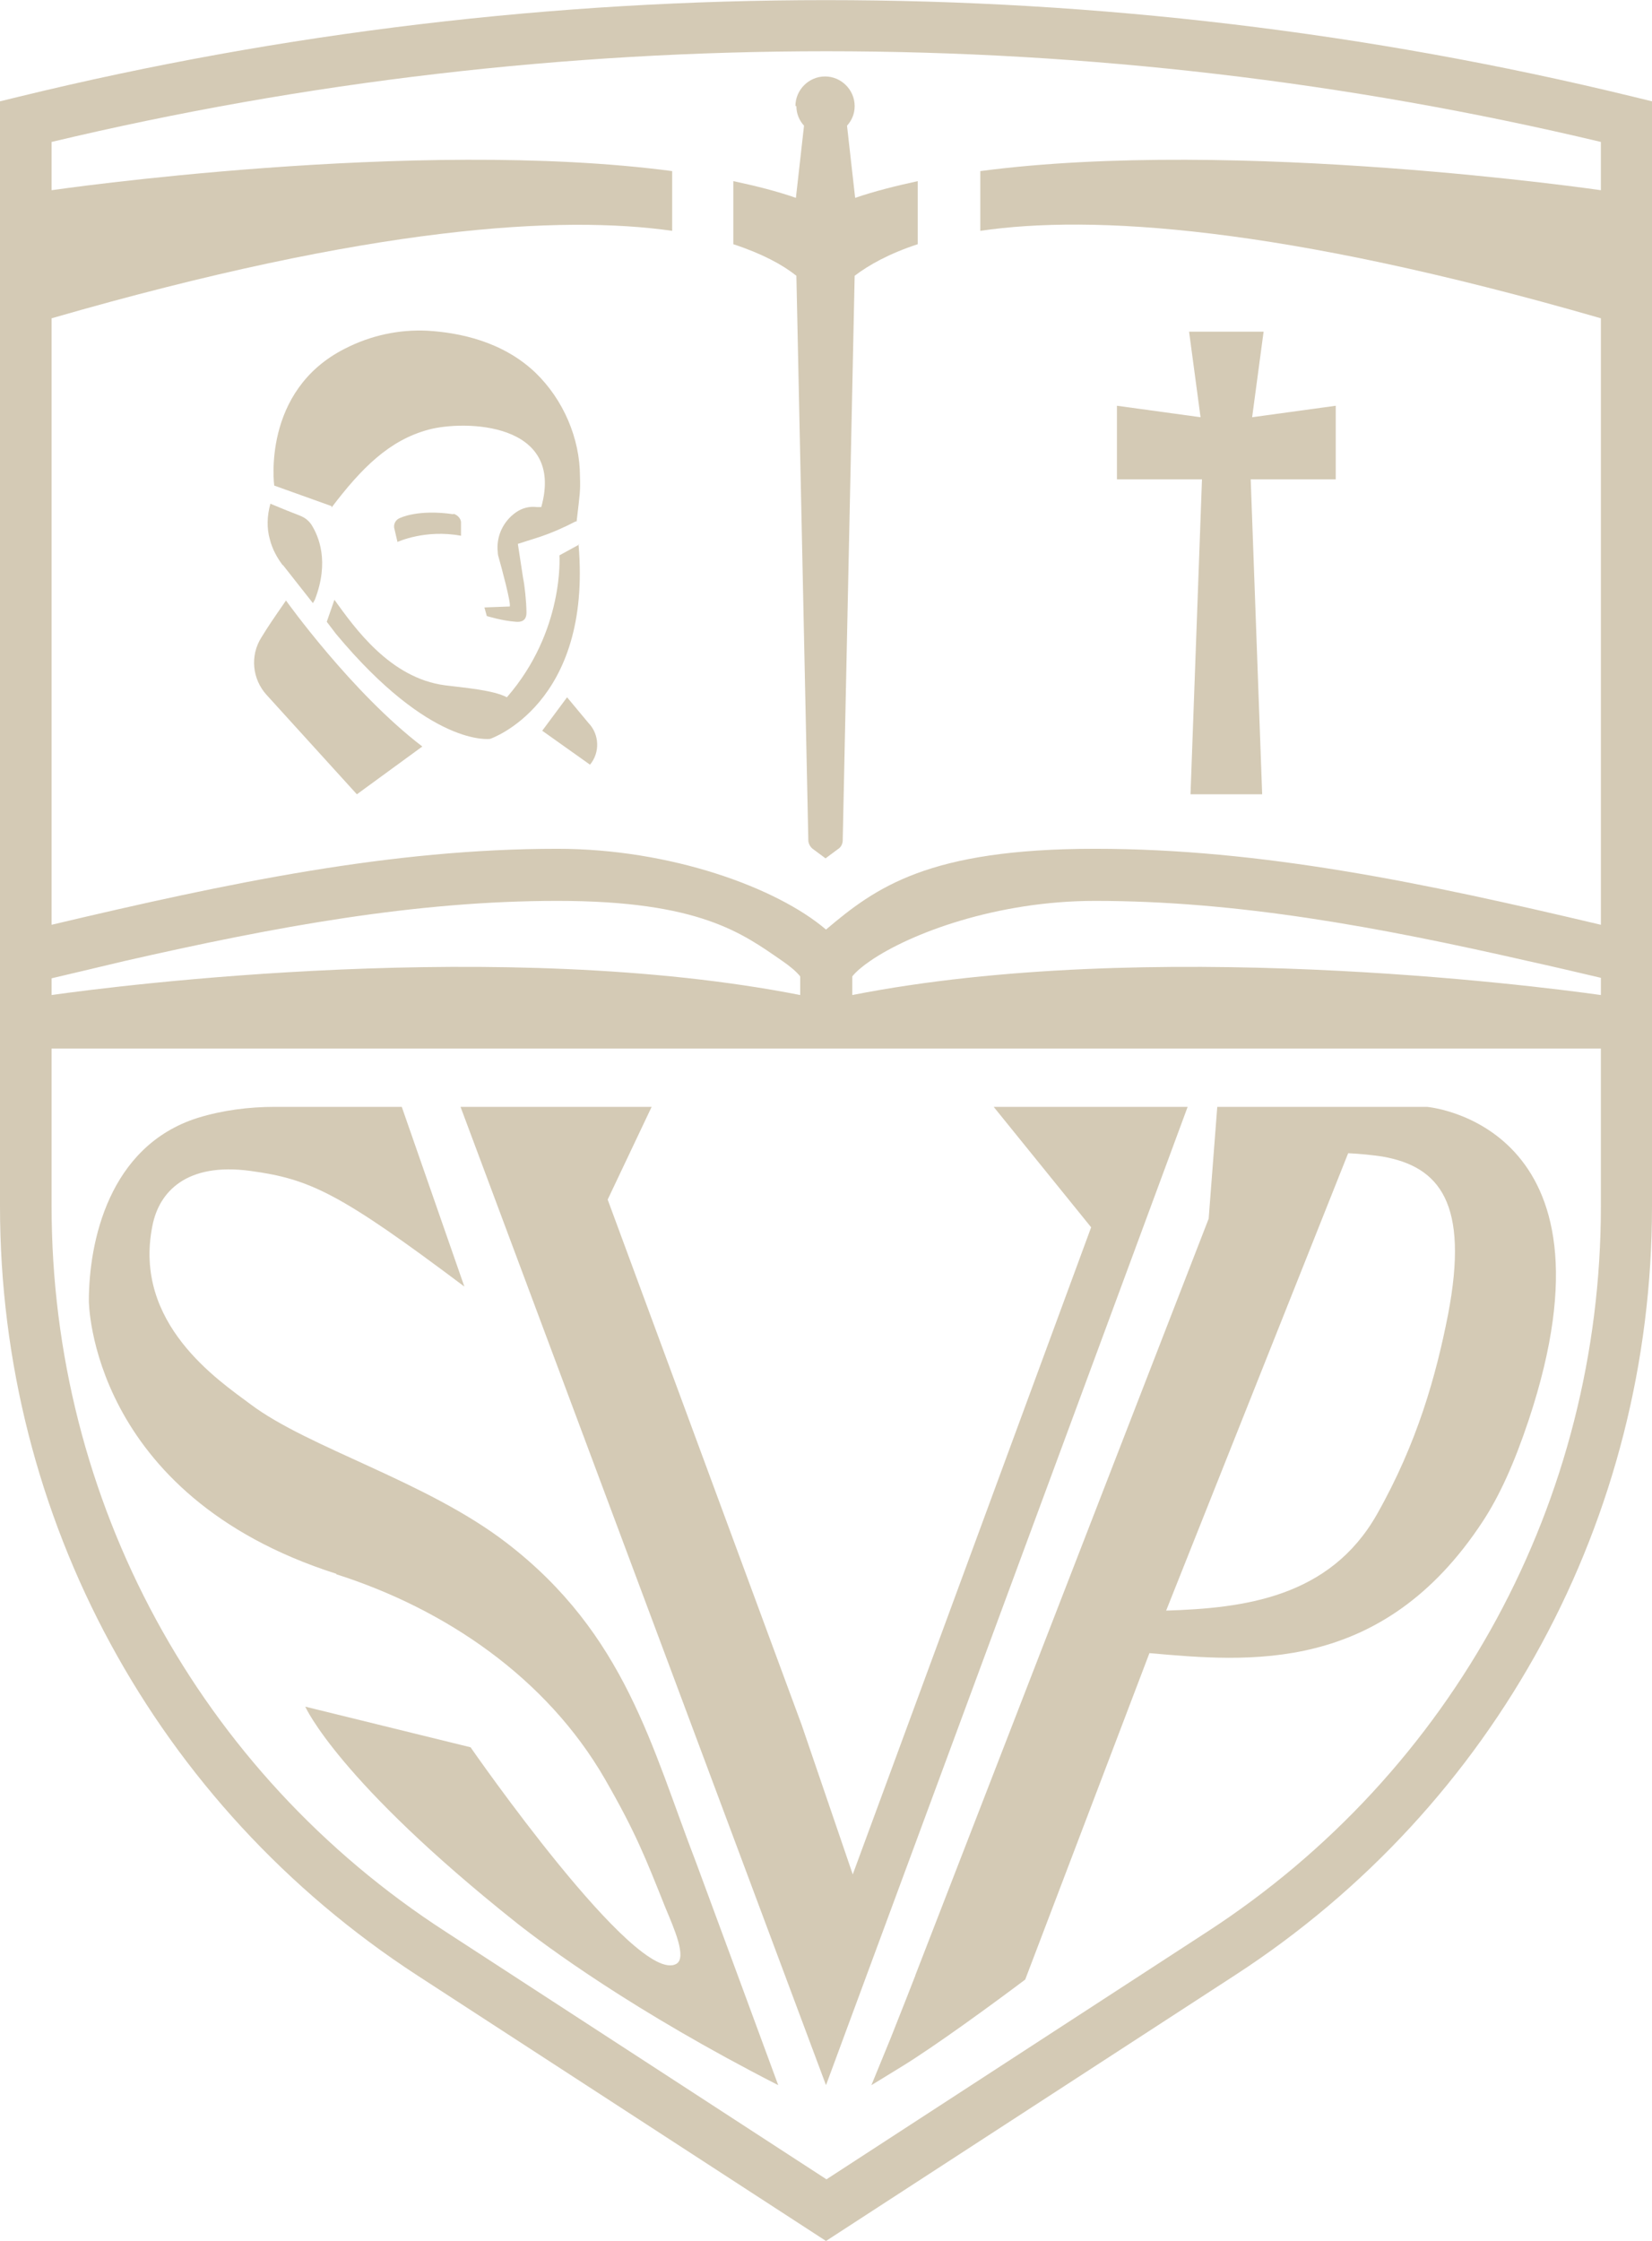 <?xml version="1.0" encoding="UTF-8"?>
<svg xmlns="http://www.w3.org/2000/svg" version="1.1" viewBox="0 0 345.8 468.9">
  <defs>
    <style>
      .cls-1 {
        fill: #d4cab5;
      }
    </style>
  </defs>
  <!-- Generator: Adobe Illustrator 28.6.0, SVG Export Plug-In . SVG Version: 1.2.0 Build 709)  -->
  <g>
    <g id="Layer_1">
      <g id="Layer_2">
        <g id="Layer_1-2">
          <g>
            <path class="cls-1" d="M70.4,329.4c22.9,7.3,44,21.7,56.2,42.8,6.5,11.3,8.5,16.5,12.7,27,1.8,4.3,4.5,10.4,2.3,11.7-8.3,4.9-43.1-45.3-43.1-45.3l-34.6-8.5s6.8,15.5,44.3,45.3c6.1,4.8,24.2,18.3,54.7,33.9,0,0-15.7-42.6-17.2-46.6-9.3-24.1-14.8-47.8-39.7-66.9-16.8-12.9-41.4-19.8-53.6-29-6.7-5-24.6-16.9-20.5-37.3,1.4-7.2,7.2-13.3,20.5-11.5,12.5,1.7,18.7,4.6,44.8,24.2l-13.1-37.6h-26.6c-5.4,0-10.9.7-16.1,2.3-18.7,5.9-22.8,26.1-22.8,38.3,0,0,.1,40.6,51.8,57.1h0Z"/>
            <polygon class="cls-1" points="248.6 231.6 208 231.6 228.4 256.8 178.5 392.2 167.8 360.9 127.2 251 136.4 231.6 96.4 231.6 172.9 436.3 248.6 231.6"/>
            <path class="cls-1" d="M191.6,413.2c0,.1,0,.3-.1.4l-1.6,4.1-3.4,8.6-4.1,10,6.2-3.8c6.9-4.2,19.5-13.4,26-18.3l26-68.3c20.6,1.8,48.7,4.6,69.8-27.6,3.4-5.2,6.5-11.9,9.6-21.2,20.6-62-21.3-65.5-21.3-65.5h-43.9l-1.8,23.4-15.8,40.7-45.6,117.6h0ZM282.2,241.3c2.4.1,5.2.4,7.2.7,11.9,2.1,18.2,9.7,13.7,33.1-2.5,12.7-6.4,26.8-14.9,41.8-9.9,17.4-27.9,19.6-44.1,20.1l38.1-95.7h0Z"/>
            <path class="cls-1" d="M341.7,20.2C231.3-6.7,114.5-6.7,4.1,20.2l-4.1,1v231.2c0,65.2,32.6,125.3,87.3,160.9l85.6,55.6,85.6-55.6c54.7-35.5,87.3-95.7,87.3-160.9V21.2l-4.1-1h0ZM10.8,204.7c5.1-1.2,10.2-2.4,15.2-3.6,31.6-7.2,60.9-12.6,90.7-12.6s38.7,6.8,47.1,12.6c1.6,1.1,2.9,2.2,3.7,3.2v3.9c-62.1-12.2-142.6-2-156.7,0v-3.5ZM335.1,252.4c0,61.5-30.8,118.3-82.4,151.8l-79.7,51.8-79.7-51.8C41.6,370.8,10.8,314,10.8,252.4v-33h324.3v33h0ZM335.1,208.2c-14.2-2-94.6-12.2-156.7,0v-3.9c.8-1,2.1-2.1,3.7-3.2,8.4-5.8,26.5-12.6,47.1-12.6,29.8,0,59.1,5.4,90.7,12.6,5,1.1,10.1,2.3,15.2,3.5v3.5h0ZM335.1,39.8s-76.2-11.1-129.9-4v12.5c23.2-3.4,62.7-1.1,129.9,18.3v126.9c-37.2-8.8-71-15.9-105.9-15.9s-45.9,8.1-56.3,16.9c-10.3-8.8-32.6-16.9-56.2-16.9-34.9,0-68.7,7.1-105.9,15.9v-126.9c67.2-19.4,106.7-21.6,129.9-18.3v-12.5c-53.7-7.1-129.9,4-129.9,4v-10.1c106.2-25.3,218.1-25.3,324.3,0v10.1h0Z"/>
            <polygon class="cls-1" points="249.2 166.2 264.2 166.2 261.8 100.3 279.6 100.3 279.6 84.9 262.1 87.3 264.5 69.4 248.9 69.4 251.3 87.3 233.8 84.9 233.8 100.3 251.6 100.3 249.2 166.2"/>
            <path class="cls-1" d="M166.7,22.2c0,1.6.6,3,1.6,4.1l-1.7,15.1c-4-1.4-8.4-2.5-13.1-3.5v13.2c6.1,2,10.3,4.3,13.2,6.6l2.5,118.1c0,.7.4,1.4.9,1.8l2.7,2,2.7-2c.6-.4.9-1.1.9-1.8l2.5-118.1c2.9-2.2,7.1-4.6,13.2-6.6v-13.2c-4.6,1-9,2.1-13.1,3.5l-1.7-15.1c1-1.1,1.6-2.5,1.6-4.1,0-3.4-2.8-6.2-6.2-6.2s-6.2,2.8-6.2,6.2h0Z"/>
            <path class="cls-1" d="M59.9,125.6c-2.7,3.9-3.8,5.5-5.2,7.8-2.4,3.8-1.9,8.7,1.1,12l18.9,20.8,13.7-10c-14.8-11.3-28.5-30.5-28.5-30.5h0Z"/>
            <path class="cls-1" d="M59.2,118.2l6.3,8,.4-.7c3.1-8,.8-13.3-.7-15.7-.6-.9-1.4-1.5-2.4-1.9-2.3-.9-3.1-1.2-6.2-2.5-.7,2.5-.8,5.1-.1,7.5.5,2,1.5,3.8,2.7,5.4h0Z"/>
            <path class="cls-1" d="M118.7,145.9l-5.2,7,10,7.1c2.1-2.5,2-6.3-.3-8.7l-4.5-5.4Z"/>
            <path class="cls-1" d="M94.9,107.6c-7.5-1.1-11.2.8-11.2.8-.8.3-1.3,1.1-1.2,2l.7,3s5.8-2.7,13.3-1.3v-2.9c-.1-.8-.8-1.5-1.6-1.7Z"/>
            <path class="cls-1" d="M69.4,106.2c6.3-8.3,12.1-14.1,20.3-16.3,7.4-2,28.6-1.7,23.6,16.2h-.9c-1.6-.2-3.1.2-4.4,1.1-2.7,1.9-4.2,5.1-3.8,8.4,0,.4.1.8.2,1.1.6,2.1,2.6,9.5,2.3,10.2l-5.3.2.5,1.8s3.2,1,6.1,1.2c1.1.1,2.2-.2,2.2-1.9,0-2.2-.4-5.9-.7-7.2l-1.1-7.2,4.4-1.4c2.7-.9,5.2-2,7.7-3.3h.2c.7-6,.8-6.3.7-9.4,0-8-3.5-16.1-9.3-21.7-6.9-6.6-16-8.4-22.6-8.8-6-.3-11.9,1-17.2,3.7-17.6,8.8-14.9,28.7-14.9,28.7l12,4.3h0Z"/>
            <path class="cls-1" d="M121.3,113.9l-4.2,2.3s1.1,15.8-11,29.7c-2.8-1.5-8.9-2-12.9-2.5-11.6-1.5-19-12.1-23.2-17.9l-1.6,4.6,1.9,2.5c19.9,23.9,32.3,22,32.3,22,0,0,21.4-7.2,18.5-40.7h0Z"/>
          </g>
        </g>
      </g>
    </g>
  </g>
</svg>